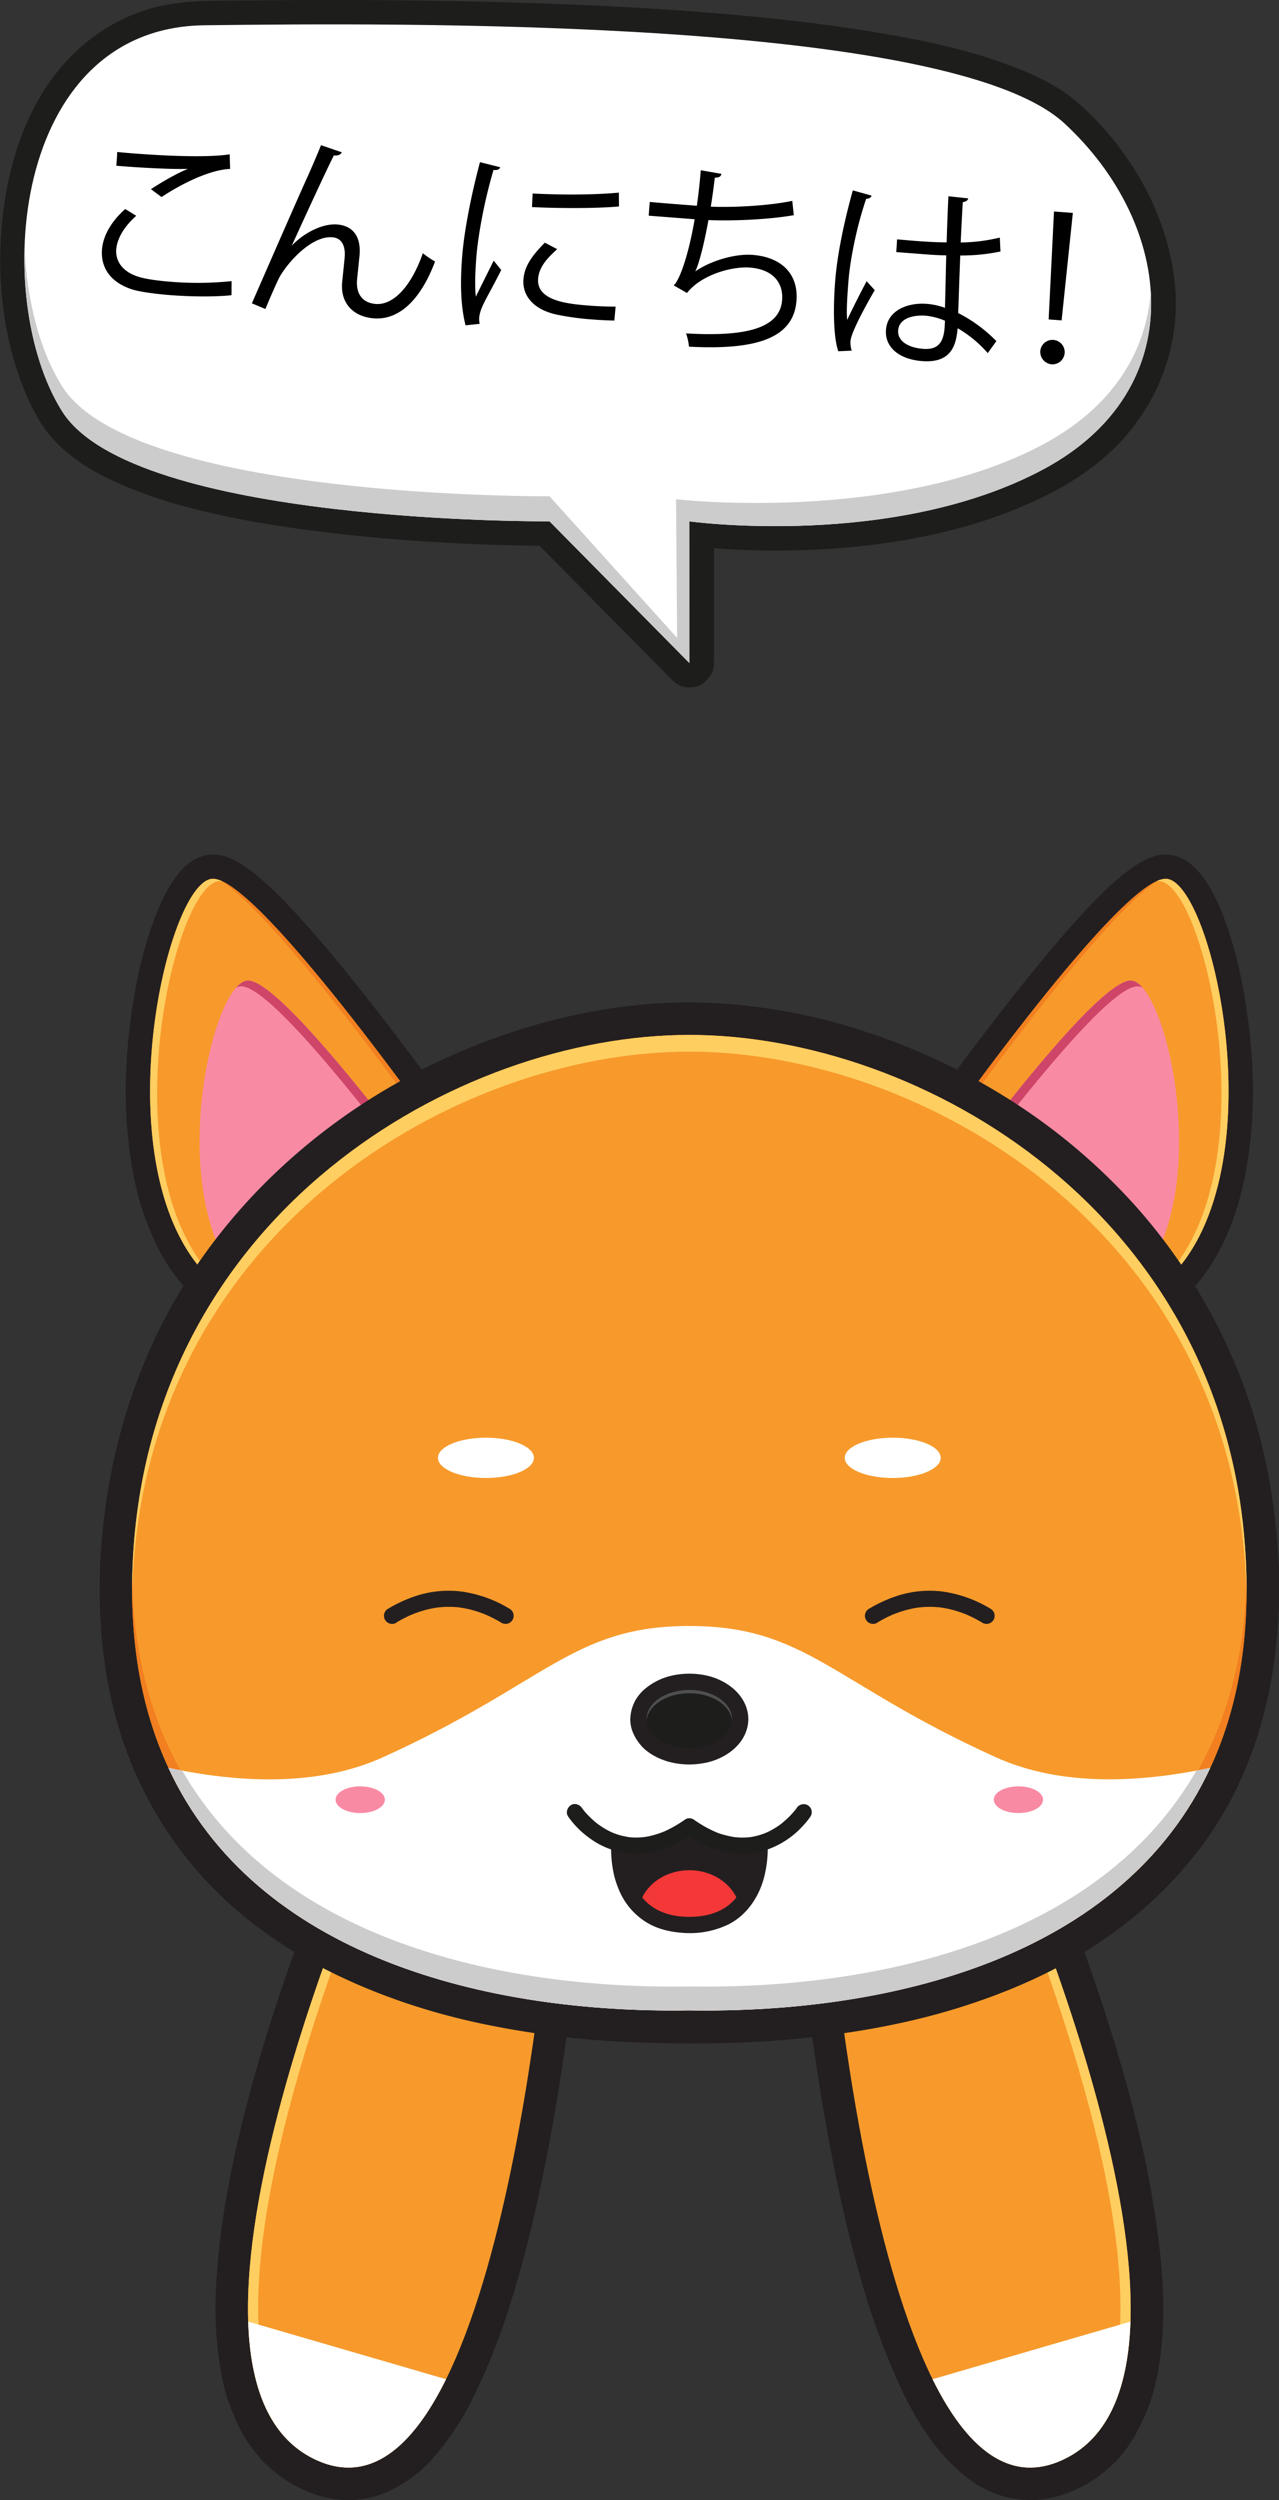 <svg xmlns="http://www.w3.org/2000/svg" id="Layer_1" data-name="Layer 1" viewBox="0 0 787.39 1538.63"><rect x="0" y="0" width="787.39" height="1538.63" fill="#333333" stroke="none"/><defs><style>.cls-1{fill:#231f20;}.cls-2{fill:#f79a2b;}.cls-3{fill:#ffce61;}.cls-4{fill:#fff;}.cls-5{fill:#f27f20;}.cls-6{fill:#f98aa4;}.cls-7{fill:#ce4569;}.cls-8{fill:#f43838;}.cls-9{fill:#ccc;}.cls-10{fill:#1d1d1b;}.cls-11{fill:#4f4f4f;}</style></defs><path class="cls-1" d="M1591.57,1882.77c2,4.26,3.8,8.56,5.65,12.85q1.68,3.89,3.31,7.77l-2-4.77q6.88,16.34,13.37,32.86,8.53,21.72,16.38,43.72,9,25.35,17,51.07c5.61,18.19,10.75,36.52,15.24,55,4.42,18.22,8.22,36.6,11,55.14.33,2.17.64,4.35.93,6.52l-.72-5.31c2.57,19.19,4,38.64,3,58q-.39,7.44-1.36,14.83.35-2.65.71-5.32a121.46,121.46,0,0,1-8,30.88c.67-1.59,1.34-3.19,2-4.78a76.84,76.84,0,0,1-9.68,16.85l3.12-4.05a61.9,61.9,0,0,1-10.87,10.95l4-3.13a61.31,61.31,0,0,1-13.41,7.84l4.78-2a50.2,50.2,0,0,1-12.76,3.59l5.31-.72a41.06,41.06,0,0,1-10.85,0l5.31.72a41.79,41.79,0,0,1-10.46-2.9l4.78,2a53.22,53.22,0,0,1-11.79-7l4.05,3.13a86.34,86.34,0,0,1-15.07-15.49l3.13,4c-7.78-10.1-14-21.34-19.43-32.85-1.73-3.66-3.37-7.36-5-11.09.67,1.59,1.35,3.18,2,4.78-5.23-12.41-9.73-25.12-13.76-38-4.32-13.76-8.12-27.68-11.56-41.67-3.51-14.27-6.64-28.63-9.5-43q-4.17-21-7.59-42-3.17-19.32-5.82-38.71c-.2-1.51-.41-3-.61-4.52.24,1.77.47,3.54.71,5.31q-2.82-21-5.09-42-1.34-12.37-2.43-24.76c-.12-1.36-.24-2.72-.35-4.08l-9.9,17.27,33.76-20.27,53.4-32.07,12.32-7.4a20.82,20.82,0,0,0,9.19-12c1.32-4.79.72-11.17-2-15.42s-6.85-8-11.95-9.19a20.71,20.71,0,0,0-15.41,2L1565,1875.69l-53.4,32.07-12.32,7.39c-5.7,3.42-10.45,10.34-9.91,17.27.26,3.33.57,6.67.88,10q1.26,13.46,2.79,26.86c1.68,15,3.6,29.87,5.66,44.78q3.3,24,7.37,47.82c3,17.5,6.33,34.94,10.13,52.29s8.06,34.67,13,51.76a470.21,470.21,0,0,0,16.34,47.64c6.13,14.92,12.79,29.71,21.64,43.25,8.3,12.67,17.94,23.88,30.32,32.66a66.92,66.92,0,0,0,17.84,8.74,42.24,42.24,0,0,0,6.91,1.61,67.74,67.74,0,0,0,12.38,1.08A63.53,63.53,0,0,0,1655,2297a95.37,95.37,0,0,0,12.78-5.8,90.09,90.09,0,0,0,11.61-8.2c12.56-10,20.68-24.22,26.37-39,5.9-15.28,8.11-32.07,9-48.34.93-17.38-.17-34.84-2.25-52.1a611.71,611.71,0,0,0-10.75-61.75c-4.38-19.32-9.54-38.47-15.22-57.46-5.42-18.15-11.33-36.15-17.61-54q-8.2-23.38-17.24-46.49-6.84-17.54-14.13-34.87c-3.37-8-6.75-16-10.28-23.9-.36-.82-.73-1.63-1.1-2.45-1.95-4.29-7.59-8-11.95-9.19-4.79-1.31-11.16-.72-15.41,2s-8,6.85-9.19,11.95l-.72,5.32A20.07,20.07,0,0,0,1591.57,1882.77Z" transform="translate(-998.94 -762.32)"></path><path class="cls-2" d="M1608.84,1872.68s158.87,348.47,45.18,403.1-144.66-343.36-144.66-343.36Z" transform="translate(-998.94 -762.32)"></path><path class="cls-3" d="M1608.84,1872.68l-4.61,2.77c16.56,37.38,150.34,348.09,43.52,399.41-8.29,4-16.15,5.54-23.58,5,9.25,2.14,19.19,1,29.85-4.12C1767.72,2221.15,1608.84,1872.68,1608.84,1872.68Z" transform="translate(-998.94 -762.32)"></path><path class="cls-4" d="M1654,2275.78c28.11-13.51,39.55-45,40.86-84.68l-121.82,35.45C1593.62,2268.14,1620.15,2292.05,1654,2275.78Z" transform="translate(-998.94 -762.32)"></path><path class="cls-1" d="M1220.5,1862.58c-1.55,3.41-3,6.84-4.53,10.27q-7,16.1-13.57,32.35-8.39,20.64-16.14,41.53-9.35,25.18-17.71,50.73c-6.09,18.68-11.74,37.51-16.77,56.51s-9.44,38.11-12.86,57.44a454.82,454.82,0,0,0-7.07,60,229.06,229.06,0,0,0,3.57,53.06,113.81,113.81,0,0,0,5.74,20.15c3,7.55,6.27,15,11,21.6a100.25,100.25,0,0,0,8.78,10.93,86.6,86.6,0,0,0,10.79,9.25,78.73,78.73,0,0,0,20.47,10.77c12.36,4.61,27.1,5.14,39.64.85a80.41,80.41,0,0,0,33.81-23.07,170.21,170.21,0,0,0,24.48-36.91,377.81,377.81,0,0,0,19.82-48.29c5.61-16.54,10.36-33.37,14.58-50.32,4.33-17.41,8.11-34.95,11.49-52.56q4.85-25.17,8.67-50.52,3.75-24.54,6.78-49.21,2.08-16.77,3.82-33.6c.63-6.24,1.24-12.49,1.77-18.74.06-.79.13-1.58.19-2.38.54-6.93-4.2-13.85-9.9-17.27l-33.76-20.27-53.41-32.07-12.31-7.4a20.67,20.67,0,0,0-15.41-2c-4.64,1.28-9.67,4.87-12,9.19-2.45,4.65-3.68,10.27-2,15.42a21.06,21.06,0,0,0,9.19,12l33.76,20.27,53.4,32.07,12.32,7.4-9.91-17.27c-.32,4.12-.7,8.24-1.1,12.35q-1.58,16.55-3.54,33-1.52,12.77-3.23,25.49l.72-5.31q-2.56,19.08-5.6,38.11-3.36,20.94-7.36,41.76c-2.79,14.41-5.84,28.76-9.25,43-3.37,14.09-7.08,28.11-11.3,42-4,13-8.36,25.93-13.47,38.56q-.91,2.25-1.86,4.5,1-2.4,2-4.78a223.82,223.82,0,0,1-18.53,35.71q-2.77,4.21-5.85,8.23l3.12-4a86,86,0,0,1-15.06,15.49l4-3.13a53.22,53.22,0,0,1-11.79,7l4.78-2a41.87,41.87,0,0,1-10.47,2.9l5.32-.72a41.13,41.13,0,0,1-10.86,0l5.32.72a50.2,50.2,0,0,1-12.76-3.59l4.78,2a61.07,61.07,0,0,1-13.41-7.84l4,3.13a62.58,62.58,0,0,1-10.87-10.95l3.13,4.05a76.44,76.44,0,0,1-9.68-16.85c.67,1.59,1.34,3.19,2,4.78a121,121,0,0,1-8-30.88c.24,1.78.47,3.55.71,5.32-2.45-18.37-2-37.06-.33-55.48.53-5.8,1.2-11.58,2-17.35-.24,1.77-.47,3.54-.71,5.31,2.49-18.45,6.06-36.76,10.28-54.89,4.32-18.51,9.32-36.84,14.8-55q7.85-26.07,16.9-51.74,7.93-22.63,16.64-45,6.72-17.28,13.88-34.39l1.38-3.28q-1,2.39-2,4.77c2.77-6.54,5.57-13.07,8.48-19.55l.48-1.07a15,15,0,0,0,2.38-7.43,15.26,15.26,0,0,0-.36-8c-1.28-4.64-4.87-9.66-9.19-11.95-4.64-2.45-10.27-3.68-15.41-2C1227.79,1854.9,1222.62,1857.93,1220.5,1862.58Z" transform="translate(-998.94 -762.32)"></path><path class="cls-2" d="M1237.77,1872.68s-158.87,348.47-45.18,403.1,144.66-343.36,144.66-343.36Z" transform="translate(-998.94 -762.32)"></path><path class="cls-3" d="M1237.77,1872.68l4.62,2.77c-16.57,37.38-150.35,348.09-43.53,399.41,8.3,4,16.15,5.54,23.59,5-9.25,2.14-19.19,1-29.86-4.12C1078.9,2221.15,1237.77,1872.68,1237.77,1872.68Z" transform="translate(-998.94 -762.32)"></path><path class="cls-4" d="M1192.59,2275.78c-28.1-13.51-39.54-45-40.85-84.68l121.81,35.45C1253,2268.14,1226.47,2292.05,1192.59,2275.78Z" transform="translate(-998.94 -762.32)"></path><path class="cls-1" d="M1295.29,1471.36c-1-1.4-2-2.79-2.94-4.19q-4.06-5.76-8.17-11.49-6.15-8.58-12.38-17.13-7.72-10.6-15.58-21.13-8.78-11.76-17.71-23.39-10.47-13.6-21.16-27-9.43-11.77-19.17-23.29c-6-7-12.07-14-18.36-20.73-5.32-5.7-10.77-11.28-16.55-16.52a110.9,110.9,0,0,0-16.61-12.92,45.32,45.32,0,0,0-9-4.17,14.81,14.81,0,0,0-2.34-.58,25.22,25.22,0,0,0-6-.6,24.11,24.11,0,0,0-12,3.84,36,36,0,0,0-7.65,6.76,81.6,81.6,0,0,0-11.48,18.81,206.3,206.3,0,0,0-9.77,26.94,286.91,286.91,0,0,0-6.59,29.08c-2.11,12.1-3.66,24.32-4.58,36.57a312.37,312.37,0,0,0-.69,34.48,275.83,275.83,0,0,0,4,37.82,174.16,174.16,0,0,0,8.59,31.72c4.1,10.74,9,21.21,15.79,30.57a118.51,118.51,0,0,0,11.55,13.94l3,2.35a11.2,11.2,0,0,0,5.57,1.77,7.51,7.51,0,0,0,4,0,11.2,11.2,0,0,0,5.58-1.77l15.56-6.94,37.11-16.54,44.83-20,38.71-17.25c6.25-2.78,12.56-5.46,18.76-8.36l.25-.11a16.87,16.87,0,0,0,6.9-9,15.31,15.31,0,0,0-1.52-11.56c-2.06-3.2-5.14-6-9-6.89l-4-.53a14.9,14.9,0,0,0-7.57,2l-15.56,6.94-37.11,16.54-44.83,20-38.71,17.25c-6.25,2.78-12.53,5.51-18.76,8.36l-.25.11,18.18,2.35a91.91,91.91,0,0,1-7.25-8.29c.78,1,1.56,2,2.35,3a113,113,0,0,1-14.46-25.17c.5,1.2,1,2.39,1.51,3.59a168.42,168.42,0,0,1-10.12-34.78q-1-5.24-1.67-10.51l.53,4a264.42,264.42,0,0,1-2.24-30.93c-.16-10.33.22-20.66,1.07-31q.71-8.52,1.84-17l-.54,4c1.26-9.31,2.89-18.58,5-27.75a243.77,243.77,0,0,1,6.67-24c1.3-3.84,2.71-7.64,4.28-11.38-.5,1.2-1,2.39-1.51,3.59a76.87,76.87,0,0,1,9.35-17l-2.34,3a26.21,26.21,0,0,1,4.62-4.79l-3,2.34a13.39,13.39,0,0,1,2.79-1.67l-3.58,1.51a8.42,8.42,0,0,1,2.14-.6l-4,.53a8.13,8.13,0,0,1,2.09,0l-4-.53a15.28,15.28,0,0,1,3.74,1.09l-3.58-1.51a46.34,46.34,0,0,1,10.08,6.28l-3-2.34a152.11,152.11,0,0,1,12.79,11.28c5.06,4.92,9.92,10,14.68,15.25,5.39,5.89,10.63,11.92,15.8,18q8.35,9.87,16.44,19.94,8.25,10.24,16.3,20.64l2,2.63-2.35-3q9.14,11.8,18.07,23.77,8,10.71,15.92,21.52,6.45,8.83,12.84,17.72,4.39,6.13,8.75,12.29l3.65,5.2.05.07c2.27,3.25,5,5.81,9,6.89a15.34,15.34,0,0,0,11.56-1.51c3.21-2.07,6-5.14,6.9-9S1297.58,1474.65,1295.29,1471.36Z" transform="translate(-998.94 -762.32)"></path><path class="cls-2" d="M1282.34,1478.94s-124.91-179.27-153.17-175.74-67.7,178.63-2.05,244.91Z" transform="translate(-998.94 -762.32)"></path><path class="cls-5" d="M1135.48,1304.56c42.29,29.22,142.5,173,142.5,173l-153.13,68.19c.74.81,1.5,1.61,2.27,2.39l155.22-69.17S1172.41,1321.17,1135.48,1304.56Z" transform="translate(-998.94 -762.32)"></path><path class="cls-3" d="M1133.51,1304.65a8.06,8.06,0,0,1,2.33.08,12.7,12.7,0,0,0-6.67-1.53c-28.25,3.54-67.7,178.63-2.05,244.91l2.08-.92C1066.73,1479.2,1105.58,1308.15,1133.51,1304.65Z" transform="translate(-998.94 -762.32)"></path><path class="cls-6" d="M1140.29,1542.24l122.59-54.63c-27.18-36.55-94.1-123.79-111.9-121.79C1130.23,1368.15,1103,1483.52,1140.29,1542.24Z" transform="translate(-998.94 -762.32)"></path><path class="cls-7" d="M1151,1365.82c-2.21.25-4.49,1.78-6.75,4.38a6.89,6.89,0,0,1,2.57-.85c17.61-2,83.22,83.29,111,120.54l5.11-2.28C1235.7,1451.06,1168.78,1363.82,1151,1365.82Z" transform="translate(-998.94 -762.32)"></path><path class="cls-1" d="M1577.23,1486.51c1-1.42,2-2.82,3-4.23q4.07-5.77,8.18-11.52,6.16-8.6,12.4-17.15,7.74-10.6,15.59-21.14,8.82-11.82,17.8-23.5l2.34-3-2.35,3q8-10.4,16.24-20.66t16.47-20.1c5.2-6.18,10.49-12.3,15.91-18.3,4.82-5.35,9.75-10.6,14.87-15.67a170.12,170.12,0,0,1,13-11.84l1.51-1.18-3,2.34a46.41,46.41,0,0,1,10.09-6.28l-3.59,1.51a15.36,15.36,0,0,1,3.75-1.09l-4,.53a8.12,8.12,0,0,1,2.09,0l-4-.53a8.42,8.42,0,0,1,2.14.6l-3.59-1.51a12.9,12.9,0,0,1,2.79,1.67l-3-2.34a26.21,26.21,0,0,1,4.62,4.79l-2.35-3a76.46,76.46,0,0,1,9.35,17c-.5-1.2-1-2.39-1.51-3.59a184.64,184.64,0,0,1,7.37,21.33c2.42,8.51,4.38,17.14,6,25.84q1.49,8,2.55,16l-.53-4q2,15.09,2.67,30.3a296.57,296.57,0,0,1-.29,31.13q-.56,8.76-1.72,17.46l.54-4a189.86,189.86,0,0,1-8.22,35.92q-1.63,4.74-3.57,9.37c.5-1.2,1-2.39,1.51-3.59a113,113,0,0,1-14.46,25.17l2.35-3a93.51,93.51,0,0,1-7.25,8.29l18.18-2.35-15.56-6.94-37.11-16.53-44.83-20-38.71-17.25q-9.37-4.18-18.76-8.36l-.25-.12a11.28,11.28,0,0,0-5.58-1.78,11.47,11.47,0,0,0-6,.27,15.35,15.35,0,0,0-9,6.89c-1.84,3.49-2.76,7.7-1.51,11.56,1.13,3.48,3.4,7.41,6.89,9l15.57,6.93,37.11,16.54,44.82,20,38.71,17.25q9.39,4.19,18.76,8.36l.26.12,3.58,1.51a11.37,11.37,0,0,0,6,.26,7.41,7.41,0,0,0,3.79-1,11.14,11.14,0,0,0,4.82-3.1,113.47,113.47,0,0,0,19.77-27.35,162.21,162.21,0,0,0,12.72-33.2,236.4,236.4,0,0,0,6.36-36.91,282.81,282.81,0,0,0,1.24-34.56,328.62,328.62,0,0,0-2.54-33.75c-1.49-11.73-3.34-23.4-6-34.94a232.4,232.4,0,0,0-7.61-26.51,136.57,136.57,0,0,0-10.33-23.22c-3.74-6.39-8.36-12.22-14.56-16.36a28.13,28.13,0,0,0-5.79-2.68,22.36,22.36,0,0,0-6.16-1.06,21.49,21.49,0,0,0-8.39,1.25c-7,2.46-12.64,6.49-18.46,11.07a170.87,170.87,0,0,0-15.31,13.91c-6.08,6.1-11.91,12.45-17.61,18.91-6.45,7.29-12.73,14.73-18.91,22.26q-9.71,11.81-19.11,23.86-10.45,13.35-20.67,26.87-8.46,11.18-16.77,22.47-7.08,9.6-14,19.26-5.19,7.18-10.32,14.41-2.8,3.94-5.57,7.89l-.72,1a11.28,11.28,0,0,0-1.78,5.58,11.47,11.47,0,0,0,.27,6,15.35,15.35,0,0,0,6.89,9c3.48,1.84,7.7,2.76,11.56,1.51l3.59-1.51A15.24,15.24,0,0,0,1577.23,1486.51Z" transform="translate(-998.94 -762.32)"></path><path class="cls-2" d="M1564.27,1478.94s124.92-179.27,153.17-175.74,67.7,178.63,2.06,244.91Z" transform="translate(-998.94 -762.32)"></path><path class="cls-5" d="M1711.14,1304.56c-42.29,29.22-142.5,173-142.5,173l153.13,68.19c-.75.81-1.5,1.61-2.27,2.39l-155.23-69.17S1674.21,1321.17,1711.14,1304.56Z" transform="translate(-998.94 -762.32)"></path><path class="cls-3" d="M1713.11,1304.65a8,8,0,0,0-2.33.08,12.69,12.69,0,0,1,6.66-1.53c28.26,3.54,67.7,178.63,2.06,244.91l-2.08-.92C1779.89,1479.2,1741,1308.15,1713.11,1304.65Z" transform="translate(-998.94 -762.32)"></path><path class="cls-6" d="M1706.33,1542.24l-122.59-54.63c27.18-36.55,94.1-123.79,111.9-121.79C1716.38,1368.15,1743.59,1483.52,1706.33,1542.24Z" transform="translate(-998.94 -762.32)"></path><path class="cls-7" d="M1695.64,1365.82c2.2.25,4.48,1.78,6.75,4.38a7,7,0,0,0-2.58-.85c-17.6-2-83.22,83.29-111,120.54l-5.1-2.28C1610.92,1451.06,1677.84,1363.82,1695.64,1365.82Z" transform="translate(-998.94 -762.32)"></path><path class="cls-1" d="M1786,1723.51c-2-41.19-10.17-82.17-26.07-120.29a350.35,350.35,0,0,0-61.35-98.07,370.77,370.77,0,0,0-82.06-68.57,394.36,394.36,0,0,0-93.23-42,351.91,351.91,0,0,0-94.44-15.29c-31.5-.61-63.35,3.87-93.76,12a392.78,392.78,0,0,0-93.85,38.72,375.68,375.68,0,0,0-84,65.31c-25.59,26.65-47.31,57.44-63,90.92-18,38.33-28.52,79-32.39,121.08-3.63,39.67-1.2,80.82,10.42,119.08a238.84,238.84,0,0,0,51.07,90.7c21.41,23.75,48.08,43,76.52,57.48,29.66,15.07,61.47,25.79,94,32.81a558.81,558.81,0,0,0,100.68,12c31.68,1,63.63.68,95.18-2.35,33.51-3.23,66.93-9,99.12-19,31.18-9.68,61.76-23.07,88.79-41.52,28-19.08,52.16-42.92,70.37-71.56,19.42-30.52,30.7-65.43,35.5-101.13a336.38,336.38,0,0,0,2.6-60.27c-.48-10.44-8.86-20.5-20-20-10.43.46-20.52,8.8-20,20a325.32,325.32,0,0,1-2.24,57.61q.36-2.65.71-5.32a257.58,257.58,0,0,1-8.23,38.75q-2.55,8.57-5.77,16.93-.86,2.24-1.76,4.44c-1.77,4.32,2.06-4.75.17-.4q-1.87,4.31-3.94,8.52a211.33,211.33,0,0,1-17.44,29.41c-1.58,2.23-3.22,4.42-4.87,6.6,4.47-5.92,1.49-1.93.38-.55s-2.18,2.68-3.3,4q-5.22,6.2-10.91,12-5.91,6-12.27,11.6c-2,1.78-4.07,3.51-6.16,5.22-.94.77-1.9,1.54-2.86,2.3-.57.46-1.15.91-1.73,1.36,5.55-4.39,2.71-2.09,1.42-1.11a262.45,262.45,0,0,1-28.06,18.45,302,302,0,0,1-30.14,15l-2.08.89c6.06-2.61,4-1.68,2.69-1.14s-2.8,1.16-4.21,1.72q-4.23,1.7-8.5,3.27Q1589,1956,1581,1958.5a450.89,450.89,0,0,1-77,16.94l5.32-.71a573.57,573.57,0,0,1-67.41,4.85c-22.22.31-44.52.27-66.7-1.14q-19-1.21-37.85-3.71l5.32.71a458,458,0,0,1-69-14.46q-16.47-4.86-32.45-11.21l-3.85-1.57c-1.43-.58-3.82-1.66,2.34,1l-2.08-.89q-4.15-1.79-8.25-3.7-7.45-3.46-14.73-7.34a271.09,271.09,0,0,1-28.69-17.64q-3.17-2.22-6.24-4.55l-1.76-1.34c5.56,4.2,2.94,2.28,1.73,1.33s-2.3-1.83-3.44-2.76q-6.52-5.34-12.66-11.15-5.88-5.57-11.32-11.55c-1.83-2-3.61-4-5.36-6.1q-1.42-1.7-2.82-3.42c-1.16-1.44-4.69-6.12-.09,0a221,221,0,0,1-18.44-28.45q-2.38-4.42-4.55-9-1-2.12-2-4.25c-.46-1-2.87-6.6-1.2-2.66,1.51,3.59.39.94.09.19-.4-1-.8-2-1.19-3-.58-1.49-1.16-3-1.71-4.49q-1.83-5-3.42-10a254.14,254.14,0,0,1-9.45-42.68l.72,5.32c-3.9-29.38-3.34-59.31.55-88.66q-.35,2.65-.71,5.31a341.77,341.77,0,0,1,10.16-48.63q3.3-11.48,7.44-22.69,2-5.51,4.27-10.94a14.45,14.45,0,0,1,.69-1.66c.26-.42-2,4.64-1.14,2.72.36-.82.7-1.65,1.06-2.47q1.15-2.65,2.37-5.28a318.91,318.91,0,0,1,22.07-40.21q6-9.34,12.73-18.26l1.54-2c2.15-2.85-1.85,2.36-1.06,1.36,1.23-1.55,2.44-3.11,3.68-4.65q3.45-4.27,7-8.42a341.46,341.46,0,0,1,30.4-30.94q8-7.14,16.39-13.8l1.94-1.53c3-2.34-3.61,2.76-1.13.88,1.42-1.07,2.83-2.15,4.25-3.2q4.27-3.16,8.62-6.19a370.89,370.89,0,0,1,35.76-22q9.29-5,18.84-9.48,4.63-2.17,9.35-4.22l2.17-.94c2.83-1.23-4.74,2-1.89.79,1.69-.7,3.38-1.4,5.07-2.08a359.17,359.17,0,0,1,75.82-21.26q4.66-.76,9.36-1.39l-5.32.71a305,305,0,0,1,80.2,0l-5.32-.71a355,355,0,0,1,75.72,19q4.76,1.76,9.45,3.64,2.37,1,4.71,1.93c3.23,1.34-3.07-1.32-1.88-.79l2.89,1.24q9.43,4.13,18.63,8.76a371.43,371.43,0,0,1,36.2,20.86q8.87,5.79,17.37,12.1c1.32,1,2.62,2,3.93,3,3.27,2.48-3.5-2.74-1.13-.88l2.26,1.78q4.2,3.32,8.29,6.76a343.81,343.81,0,0,1,31.24,29.83q7.41,8,14.3,16.57c1.16,1.43,2.29,2.87,3.43,4.31,2,2.48-3-3.88-1.06-1.36l1.8,2.38q3.33,4.44,6.5,9a320,320,0,0,1,23.31,39.1q2.6,5.14,5,10.38,1.11,2.43,2.19,4.87c.36.82.71,1.65,1.06,2.47.55,1.25,1.36,3.44-1-2.31.22.56.46,1.11.68,1.66q4.5,10.92,8.19,22.15a333.57,333.57,0,0,1,11.77,47.55c.72,4.18,1.35,8.36,1.92,12.56l-.72-5.31q2.05,15.46,2.8,31c.5,10.43,8.83,20.5,20,20C1776.37,1743,1786.51,1734.7,1786,1723.51Z" transform="translate(-998.94 -762.32)"></path><path class="cls-2" d="M1766,1723.51c-10.12-214.16-199.45-324.27-342.66-324.27s-332.54,110.11-342.66,324.27c-10.37,219.61,182.06,278.64,342.66,276C1583.9,2002.15,1776.34,1943.12,1766,1723.51Z" transform="translate(-998.94 -762.32)"></path><path class="cls-3" d="M1080.65,1733.78c10.12-214.16,199.44-324.27,342.66-324.27s332.54,110.11,342.66,324.27c.18,3.92.29,7.78.35,11.59q.17-10.66-.35-21.86c-10.12-214.16-199.45-324.27-342.66-324.27s-332.54,110.11-342.66,324.27q-.53,11.21-.35,21.86Q1080.38,1739.66,1080.65,1733.78Z" transform="translate(-998.94 -762.32)"></path><path class="cls-5" d="M1423.31,1986.49c-154.82,2.51-339.22-52.27-343-253-4.13,211.39,184.86,268.58,343,266,158.12,2.56,347.12-54.63,343-266C1762.52,1934.22,1578.12,1989,1423.31,1986.49Z" transform="translate(-998.94 -762.32)"></path><path class="cls-4" d="M1611.83,1843.71C1511,1798,1495.15,1763,1423.31,1763s-87.68,35-188.53,80.74c-40,18.16-88.38,15.9-132.18,6.55,54.12,116.65,196.88,151.3,320.71,149.29,123.83,2,266.59-32.64,320.71-149.29C1700.22,1859.61,1651.88,1861.87,1611.83,1843.71Z" transform="translate(-998.94 -762.32)"></path><path class="cls-1" d="M1461.14,1882h-75.67a9.94,9.94,0,0,0-6.06,2.14c-1.55,1.2-3.29,3.18-3.58,5.2a77.14,77.14,0,0,0,.27,22.45,56,56,0,0,0,5.39,16.86,42.27,42.27,0,0,0,14.16,15.9c7.14,4.84,15.9,6.87,24.41,7.35a54.53,54.53,0,0,0,27-5.1c12.3-6,20.1-18.51,22.85-31.58a71.63,71.63,0,0,0,1.29-22.9c-.12-1-.26-2-.4-3-.33-2.3-2.69-4.86-4.6-6a10,10,0,0,0-13.68,3.59l-1,2.39a10.21,10.21,0,0,0,0,5.32v.07l-.36-2.66a59.61,59.61,0,0,1,.33,10.85c-.09,1.78-.25,3.56-.49,5.33l.36-2.66a51.19,51.19,0,0,1-3.41,13c.33-.8.67-1.59,1-2.39a36.77,36.77,0,0,1-4.66,8.06l1.57-2a31.19,31.19,0,0,1-5.57,5.56l2-1.56a31.88,31.88,0,0,1-7,4l2.38-1a40.3,40.3,0,0,1-9.83,2.6l2.65-.35a55,55,0,0,1-14.39,0l2.66.35a40.37,40.37,0,0,1-9.84-2.6l2.39,1a31.88,31.88,0,0,1-7-4l2,1.56a31.46,31.46,0,0,1-5.56-5.56l1.56,2a36.73,36.73,0,0,1-4.65-8.06l1,2.39a51.19,51.19,0,0,1-3.41-13c.12.89.23,1.78.35,2.66a66.68,66.68,0,0,1-.31-14.81c0-.46.09-.92.15-1.37l-.36,2.66v-.07l-9.64,7.34h75.67c5.24,0,10.25-4.6,10-10A10.17,10.17,0,0,0,1461.14,1882Z" transform="translate(-998.94 -762.32)"></path><path class="cls-1" d="M1461.14,1892h-75.67s-7.2,50,37.84,50S1461.14,1892,1461.14,1892Z" transform="translate(-998.94 -762.32)"></path><path class="cls-8" d="M1394.3,1930.07c5.67,6.89,14.7,11.93,29,11.93s23.34-5,29-11.93c-4.76-9.85-16-16.78-29-16.78S1399.06,1920.22,1394.3,1930.07Z" transform="translate(-998.94 -762.32)"></path><path class="cls-9" d="M1423.31,1984.83c-117.81,1.91-252.75-29.36-312.19-132.86q-4.29-.81-8.52-1.71c54.12,116.65,196.88,151.3,320.71,149.29,123.83,2,266.59-32.64,320.71-149.29q-4.23.9-8.52,1.71C1676.06,1955.47,1541.12,1986.74,1423.31,1984.83Z" transform="translate(-998.94 -762.32)"></path><path class="cls-4" d="M1353,1877.64s26.28,39.8,70.36,8.72c44.08,31.08,70.35-8.72,70.35-8.72" transform="translate(-998.94 -762.32)"></path><path class="cls-10" d="M1348.64,1880.16a54.87,54.87,0,0,0,13.4,13.49,48.62,48.62,0,0,0,36,8.95c10.06-1.46,19.5-6.14,27.75-11.92h-5c13.57,9.51,30.23,15.29,46.75,11.1a53.87,53.87,0,0,0,25.9-16,45.83,45.83,0,0,0,4.55-5.66,5,5,0,0,0-1.79-6.84,5.13,5.13,0,0,0-6.85,1.8c-.23.34-.48.68-.72,1-.44.59-.45.53.35-.45-.18.21-.35.44-.52.65-.41.51-.82,1-1.25,1.48-1.12,1.29-2.31,2.52-3.55,3.69q-1.1,1-2.25,2-.57.49-1.17,1l-.61.48c1.4-1.14.43-.33.07-.06a49.13,49.13,0,0,1-6.1,3.88q-.84.45-1.71.87l-.84.39c-.21.1-1.5.65-.57.27s-.2.08-.38.15l-.89.34c-.69.25-1.37.49-2.07.71a41.29,41.29,0,0,1-4.11,1.06c-.72.15-1.44.27-2.17.39s1.33-.16,0,0l-1.33.13a43.58,43.58,0,0,1-4.71.13c-.77,0-1.54-.06-2.31-.13l-1.17-.11-.6-.07c-1.09-.12,1.23.2.13,0a54.41,54.41,0,0,1-5.9-1.28,34.21,34.21,0,0,1-6.22-2.17c1,.52.43.18.18.08l-1-.46c-.57-.26-1.14-.54-1.71-.82-1.13-.55-2.23-1.14-3.33-1.75-2.43-1.37-4.77-2.88-7.06-4.48a4.87,4.87,0,0,0-5,0,76.17,76.17,0,0,1-12.27,7.13l-.68.3-.25.11-.91.36c-1,.38-2,.74-3,1.06a50.42,50.42,0,0,1-5.39,1.45c-.86.18-1.73.32-2.6.47-.33,0-.91,0,.43-.06l-.59.08-1.48.14a43.22,43.22,0,0,1-4.83.13c-.73,0-1.45-.07-2.18-.13l-1.07-.1-.52-.07c-1-.11,1.28.2.28,0-1.43-.24-2.85-.51-4.26-.87s-2.66-.77-4-1.25l-.89-.34c-.22-.08-1.42-.58-.49-.19s-.19-.09-.37-.17l-.94-.44a47.92,47.92,0,0,1-6.5-3.79c-.48-.33-.95-.67-1.41-1-.21-.16-.42-.33-.64-.48,0,0,1.1.87.55.42l-.38-.3c-.85-.67-1.67-1.37-2.47-2.09-1.34-1.2-2.61-2.47-3.83-3.79-.53-.58-1.05-1.18-1.55-1.78s-1.75-2.29-.41-.47c-.31-.43-.64-.84-.93-1.28-1.44-2.18-4.48-3.32-6.84-1.8-2.17,1.4-3.34,4.51-1.79,6.84Z" transform="translate(-998.94 -762.32)"></path><ellipse class="cls-6" cx="221.76" cy="1107.58" rx="15.17" ry="8.22"></ellipse><ellipse class="cls-6" cx="626.97" cy="1107.58" rx="15.17" ry="8.22"></ellipse><path class="cls-1" d="M1439.64,1820.28a15.44,15.44,0,0,1-.12,1.67l.36-2.66a14,14,0,0,1-.86,3.2l1-2.39a16.68,16.68,0,0,1-2,3.45l1.56-2a20.9,20.9,0,0,1-3.69,3.65l2-1.57a27.58,27.58,0,0,1-5.82,3.35l2.39-1a35.33,35.33,0,0,1-8.63,2.33l2.66-.36a39.51,39.51,0,0,1-10.42,0l2.66.36a35.33,35.33,0,0,1-8.63-2.33l2.39,1a27.91,27.91,0,0,1-5.83-3.35l2,1.57a20.9,20.9,0,0,1-3.69-3.65l1.56,2a16.25,16.25,0,0,1-2-3.45c.34.8.67,1.6,1,2.39a14,14,0,0,1-.86-3.2c.11.89.23,1.78.35,2.66a14.27,14.27,0,0,1,0-3.33c-.12.88-.24,1.77-.35,2.65a14.29,14.29,0,0,1,.86-3.2c-.34.8-.67,1.6-1,2.39a16.43,16.43,0,0,1,2-3.44l-1.56,2a20.56,20.56,0,0,1,3.69-3.65l-2,1.56a27.86,27.86,0,0,1,5.83-3.34l-2.39,1a35.33,35.33,0,0,1,8.63-2.33l-2.66.35a40.38,40.38,0,0,1,10.42,0l-2.66-.35a35.33,35.33,0,0,1,8.63,2.33l-2.39-1a27.54,27.54,0,0,1,5.82,3.34l-2-1.56a20.56,20.56,0,0,1,3.69,3.65l-1.56-2a16.88,16.88,0,0,1,2,3.44c-.34-.79-.68-1.59-1-2.39a14.29,14.29,0,0,1,.86,3.2l-.36-2.65a15.26,15.26,0,0,1,.12,1.66,10.3,10.3,0,0,0,2.92,7.07,10.16,10.16,0,0,0,7.08,2.93c5.36-.24,10.06-4.39,10-10-.16-13.8-12.19-23.46-24.69-26.56a49.61,49.61,0,0,0-21.42-.4,39.08,39.08,0,0,0-17.7,8.52,26.16,26.16,0,0,0-5.64,6.76,24.67,24.67,0,0,0-3.13,10.29c-.65,6.5,2.29,12.64,6.38,17.47s10.16,8,16.08,9.87a48.09,48.09,0,0,0,21.66,1.33c13.85-2,28.29-12.06,28.46-27.28,0-5.23-4.65-10.24-10-10A10.19,10.19,0,0,0,1439.64,1820.28Z" transform="translate(-998.94 -762.32)"></path><ellipse class="cls-10" cx="424.37" cy="1057.96" rx="26.33" ry="17.99"></ellipse><path class="cls-11" d="M1423.31,1804.38c14,0,25.49,7.5,26.28,16.95,0-.35.05-.7.05-1,0-9.93-11.79-18-26.33-18s-26.33,8.06-26.33,18c0,.35,0,.7,0,1C1397.82,1811.88,1409.28,1804.38,1423.31,1804.38Z" transform="translate(-998.94 -762.32)"></path><ellipse class="cls-4" cx="299.15" cy="897.19" rx="29.53" ry="12.4"></ellipse><ellipse class="cls-4" cx="549.59" cy="897.19" rx="29.53" ry="12.4"></ellipse><path class="cls-1" d="M1243.18,1760.73c2.17-1.28,4.39-2.48,6.66-3.57l1.51-.7.86-.39c.14-.06.88-.38.09,0,1.06-.45,2.14-.87,3.22-1.26a65.39,65.39,0,0,1,6.66-2c1-.25,2-.47,3-.67l1.72-.31.86-.14c.52-.08.42-.06,0,0a59.34,59.34,0,0,1,13.32-.19l1.5.17c.59.06-.19,0-.25,0l.86.13c1.15.18,2.3.4,3.44.65a63.25,63.25,0,0,1,6.44,1.76c1.3.42,2.59.89,3.87,1.39l.64.26.31.13,1.94.86c2.57,1.2,5.07,2.54,7.52,4a5,5,0,1,0,5-8.63,77.26,77.26,0,0,0-29.38-10.44,64.56,64.56,0,0,0-28.4,2.87,85.86,85.86,0,0,0-16.44,7.57,5,5,0,1,0,5,8.63Z" transform="translate(-998.94 -762.32)"></path><path class="cls-1" d="M1539.3,1760.73c2.17-1.28,4.39-2.48,6.66-3.57l1.5-.7.86-.39c.15-.06.89-.38.1,0,1.06-.45,2.14-.87,3.22-1.26a64.63,64.63,0,0,1,6.66-2c1-.25,2-.47,3-.67l1.72-.31.86-.14c.52-.08.42-.06,0,0a59.33,59.33,0,0,1,13.32-.19l1.5.17c.59.06-.19,0-.25,0l.86.13c1.15.18,2.29.4,3.43.65a62.73,62.73,0,0,1,6.45,1.76c1.3.42,2.59.89,3.87,1.39l.64.26.31.13,1.93.86c2.58,1.2,5.08,2.54,7.52,4a5,5,0,1,0,5-8.63,77.32,77.32,0,0,0-29.38-10.44,64.54,64.54,0,0,0-28.4,2.87,85.94,85.94,0,0,0-16.45,7.57,5,5,0,1,0,5,8.63Z" transform="translate(-998.94 -762.32)"></path><path class="cls-10" d="M1433.91,1159.73l-40.43-41c-15-15.25-29.72-31-45.21-45.8-5.23-5-10.28-4.78-16.49-4.82q-10.42-.06-20.86-.34-36.89-.94-73.69-4-22.8-1.93-45.5-4.88c-3.2-.42,4.07.55.41,0l-2.6-.36c-2.06-.29-4.12-.58-6.18-.89q-5.68-.84-11.36-1.77-11.55-1.89-23-4.22a408.73,408.73,0,0,1-42.59-10.85c-6.48-2.07-12.89-4.35-19.18-6.93l-1-.42c-1.91-.78,2.25,1,2.09.88a12.73,12.73,0,0,0-2.2-1q-2.3-1-4.54-2.08-4.12-2-8.11-4.15c-2.46-1.36-4.87-2.79-7.22-4.31-1.1-.71-2.19-1.44-3.26-2.19l-1.47-1.06-.9-.67c-1.78-1.3,1.79,1.39,1.8,1.4-1.73-1.83-4-3.28-5.85-5a68.23,68.23,0,0,1-5-5.36c-1.87-2.22,1,1.53,1.13,1.5a9.51,9.51,0,0,1-1-1.42c-.76-1.08-1.48-2.2-2.17-3.33q-2.39-3.91-4.45-8-.95-1.87-1.83-3.78c-.84-1.8-2.82-6.65-.76-1.56-1.24-3.08-2.44-6.16-3.51-9.3a180.59,180.59,0,0,1-5.51-19.78q-1.16-5.3-2-10.63c-.29-1.71-.53-3.42-.78-5.14s.5,3.93.28,2.17c-.06-.51-.13-1-.19-1.53-.13-1-.25-2-.36-3.07a225.37,225.37,0,0,1-.43-44.68c.18-1.9.37-3.8.6-5.69.09-.84.2-1.68.31-2.52.28-2.24-.32,2.22-.29,2.1a13.1,13.1,0,0,0,.27-1.88q.84-5.62,2-11.19a179.18,179.18,0,0,1,5.76-21.37c1.15-3.4,2.43-6.73,3.77-10,.81-2-1.75,4-.2.5.37-.83.75-1.66,1.13-2.48q1.14-2.46,2.37-4.88a134.24,134.24,0,0,1,11.23-18.14c1.92-2.63-2,2.42-.56.71.55-.68,1.09-1.37,1.65-2q1.77-2.13,3.64-4.17a99.39,99.39,0,0,1,7.23-7.14c1.23-1.1,2.49-2.15,3.76-3.2,2.61-2.16-2.9,2.14-.51.38.78-.58,1.56-1.16,2.36-1.72a93.42,93.42,0,0,1,8.71-5.46q2.34-1.31,4.76-2.46c.72-.35,1.45-.69,2.18-1l1.11-.49c2.29-1-3.58,1.42-1.35.58,3.49-1.32,7-2.58,10.55-3.58a104.92,104.92,0,0,1,11.36-2.46c1.29-.2,4.63-.51-.69.06.89-.09,1.79-.22,2.68-.31,2.18-.23,4.36-.39,6.54-.5,12-.59,24-.37,36-.47q20.85-.19,41.71-.22c33.5,0,67,.27,100.51,1.07,36.87.89,73.75,2.35,110.56,4.8q27.1,1.78,54.16,4.4,13.26,1.3,26.49,2.86,6.46.76,12.9,1.6l2.83.37-1.87-.25c.47.05.94.13,1.4.19l6.63.93c29.31,4.2,58.73,9.48,87,18.4,5.84,1.84,11.63,3.86,17.32,6.13,1.88.75,5.54,2.37.61.22,1.34.58,2.69,1.16,4,1.77q3.63,1.65,7.16,3.49a104.34,104.34,0,0,1,12,7.29c1.31.93,4.85,3.92-.07-.14.83.69,1.67,1.34,2.48,2,3,2.6,5.85,5.42,8.62,8.26q5.1,5.22,9.77,10.83c.68.82,1.36,1.65,2,2.49.34.41.67.83,1,1.25,1.81,2.25-1.82-2.43-.64-.84,1.5,2,3,4,4.43,6.08a165.56,165.56,0,0,1,13.79,23.68c.48,1,1,2.06,1.42,3.1s1.78,4.46,0-.13c.82,2.09,1.69,4.15,2.46,6.26,1.52,4.15,2.85,8.38,4,12.66s2,8.46,2.69,12.75c.08.48.15,1,.22,1.42.38,2.35-.24-1.87-.24-1.85a22.76,22.76,0,0,1,.38,3.19c.23,2.24.41,4.49.51,6.74a115.63,115.63,0,0,1,0,12.35q-.18,3-.51,5.95c-.42,3.8.55-3.43,0-.16-.18,1.15-.36,2.31-.57,3.46a106.09,106.09,0,0,1-2.89,11.95c-.62,2-1.3,4.05-2,6-.33.89-.68,1.77-1,2.66-.83,2.14.68-1.59.69-1.61-.31.64-.57,1.31-.87,2a103.93,103.93,0,0,1-6.09,11.53q-1.64,2.68-3.43,5.27c-.63.93-1.29,1.84-2,2.75-.29.4-.62.79-.9,1.2,2.61-3.8,1.15-1.48.48-.64a129.5,129.5,0,0,1-20.2,19.86c-1.58,1.27,3.12-2.32.69-.54-.46.33-.91.68-1.37,1-.93.68-1.87,1.35-2.81,2-2.17,1.51-4.39,3-6.64,4.37-4.74,3-9.64,5.63-14.63,8.13q-3.84,1.92-7.76,3.71l-3.48,1.55a8.84,8.84,0,0,0-1.75.76c2-.83,2.44-1,1.39-.59l-1.32.55c-5.28,2.17-10.63,4.15-16,6-20.87,7.06-42.23,11.17-63.93,14.61,5-.8.23,0-.84.09-1.3.17-2.6.32-3.91.47q-3.85.45-7.73.82-7.5.73-15,1.22-13.66.87-27.37,1c-13.92.12-27.85-.31-41.73-1.37q-5.65-.43-11.28-1c-2-.21-8.63-1.11-.34,0-5-.68-9-.49-13.08,2.68a14.7,14.7,0,0,0-5.91,11.78v87.17c0,7.84,6.9,15.36,15,15s15-6.59,15-15v-87.17l-19,14.46a414.34,414.34,0,0,0,52.92,3.46c37.43.29,75.33-3.24,111.68-12.38a290.61,290.61,0,0,0,60.92-22.52c17.3-8.81,33.7-20.4,46.54-35.07,23-26.22,34.43-60.75,30.49-95.54-4.12-36.45-21.11-69.66-45.72-96.6-8.26-9-17.3-17.28-27.86-23.54-9.44-5.59-19.68-9.88-30-13.66-24-8.84-49.32-14.23-74.5-18.59-31.93-5.53-64.19-9.24-96.47-12.07-33.6-2.94-67.29-4.87-101-6.21-32.61-1.3-65.24-2-97.87-2.36q-41.88-.43-83.78-.08-16.65.12-33.29.32c-14.41.17-28.84,1.18-42.67,5.58-28.06,8.92-50.76,28.62-65.5,53.91s-21.7,54.57-23.74,83.59c-1.94,27.51.87,56.12,9.2,82.45,3.81,12.06,8.78,24.13,15.6,34.82,6.17,9.68,14.48,17.22,23.83,23.73,9.9,6.89,20.92,11.9,32,16.41a294.18,294.18,0,0,0,36.44,11.77c28.33,7.36,57.38,11.82,86.42,15.28,25.85,3.08,51.83,5.09,77.83,6.37,16.48.81,33,1.33,49.48,1.46,2.29,0,4.58,0,6.87,0l-10.6-4.39,29,29.34,46.45,47,10.64,10.78c5.52,5.6,15.76,6,21.21,0S1439.81,1165.7,1433.91,1159.73Z" transform="translate(-998.94 -762.32)"></path><path class="cls-4" d="M1423.31,1170.34l-86.06-87.17s-256.11,1.83-300-67.6-31.72-236.26,87.57-237.7,458.89-4.72,529.43,60.4c67.67,62.47,79,163.8-13.2,213s-217.77,31.92-217.77,31.92Z" transform="translate(-998.94 -762.32)"></path><path class="cls-9" d="M1641.08,1035.82c-92.22,49.18-225.94,33.75-225.94,33.75l.65,85.34-78.54-87.17s-256.11,1.83-300-67.6c-13.79-21.84-22-53.31-23.17-86.25-1.31,38.35,7.23,76.45,23.17,101.68,43.86,69.43,300,67.6,300,67.6l86.06,87.17v-87.17s125.55,17.26,217.77-31.92c49.39-26.33,69.06-67.62,66.3-109.89C1704.89,978.07,1684.43,1012.71,1641.08,1035.82Z" transform="translate(-998.94 -762.32)"></path><path d="M1141.46,944c-10.8,1.12-24.89.88-37,0-10.16-.78-18.94-2.06-23.58-3.39-14.39-4.4-20-14.07-19.15-24.72.72-9.31,6.64-18.22,14.33-24.93l6.74,4.17c-7.32,6.49-11.78,13.93-12.3,20.71-.54,7,3.68,13.79,13.9,16.88,4.16,1.3,11.26,2.33,19.61,3a202.46,202.46,0,0,0,37.5-.39Zm-49.61-65.26c6.66-4.35,15.71-9.62,22.49-12.38v-.12c-9.28.38-30.36-.76-43.78-1.91.18-2.3.49-6.29.53-8.48,2.66.33,49.05,4.63,69.24,1.44l.28,9c-14.52.59-34,11.74-42.21,17.32Z" transform="translate(-998.94 -762.32)"></path><path d="M1154,949c10.93-25,29.1-66.62,34.8-79.08,2.81-6.36,6.66-15.31,7.74-18.26l12.8,4.39c-.74,1.64-2.48,2.12-4.89,1.93-7.93,16.06-20.39,43.57-25.8,55.32h.12c7.81-8.16,19.17-13.49,27.64-12.84,10.52.81,15,8.34,13.82,19.56l-1.47,14.37c-.82,9.06,3.64,14.39,11.5,15,10.88.84,21.88-10.84,29-31.22a57,57,0,0,0,7.51,5.08c-8.43,22.59-21.52,36.18-37.6,35-12.82-1-20.57-9.37-19.62-21.71.17-2.3,1.39-13.4,1.59-15.94.58-7.62-2.25-11.85-7.58-12.26-13.9-1.07-29.49,18.05-33.12,25.68-2,4.1-5.27,11.63-8.11,18.47Z" transform="translate(-998.94 -762.32)"></path><path d="M1306.91,865.26c-.47,1.31-1.73,1.94-4.14,1.63-5.75,19.39-9.6,40.87-10.6,53.94-.7,9.07-1,18.29-.27,24.07,2.75-5.75,8.93-18,10.95-22.16l4.67,5.72c-5.9,11.83-10.06,18.45-12.17,23.76a20.86,20.86,0,0,0-1.41,5.61,12.86,12.86,0,0,0,.32,3.79l-8.71.92c-3-11.79-3.36-25.93-2.12-42,1.22-15.85,5.47-37.78,11-58.41Zm70.24,94.35c-4.37-.09-8.86-.32-13.33-.66a167.5,167.5,0,0,1-22.4-3.06c-14.71-3.33-21-12.08-20.22-21.76.64-8.34,5.78-15,13.16-22.47l7.6,4c-6.53,5.82-11.21,11.3-11.74,18.19-1.08,14,19.48,15.62,32.06,16.58,5.08.4,10.54.57,15.65.6Zm-50.31-78.21c15.63.84,36.78,1,53.09-.54l.07,8.52c-15.19,1.39-39.63,1.09-53.56.38Z" transform="translate(-998.94 -762.32)"></path><path d="M1487.63,894.75c-16,2.78-38.12,3.63-52.55,3-2.73,15-5.87,27.29-8.15,31.61,10-6.89,25.06-11,35.34-10.17,18,1.39,28.28,11.91,27,28.24-1.85,24.07-26.78,30.3-66.17,28.24a35.68,35.68,0,0,0-1.8-8.17c34.77,2,57.72-2.25,59.13-20.51.83-10.89-5.85-18.94-19.88-20-10.76-.83-29.77,4.27-38.67,15.63l-8.16-4.64c4.2-4.06,9.53-21,12.87-40.74l-28.3-2.18.65-8.47c5.07.52,19.94,1.66,29,2.36,1-6.86,1.85-14.58,2.41-21.84l12.72,2.2c-.4,2-1.87,2.29-4.07,2.36-.71,6-1.55,12.17-2.47,17.82,12.85.62,35.32-.44,50.16-3.56Z" transform="translate(-998.94 -762.32)"></path><path d="M1515,978.5c-3.08-9-3.14-27.14-1.92-43,1.24-16.09,5.33-36.09,10.88-56l11.55,3.2c-.33,1.19-1.61,2-3.31,1.94-5.63,16.23-10,37.55-11,51.59-.7,9.19-1.29,18.39-.67,22.94,3.22-7.05,9-18.29,11.93-23.78l5,5.5c-4.62,7.91-14.5,25.65-14.94,31.33a16.62,16.62,0,0,0,.76,5.9Zm36.21-68.88c10.15.9,20.3,1.81,30.51,1.86.32-10.44.65-19.41,1.1-28.38l12.18,1.3c-.21,1.2-1.37,2.08-3.34,2.3-.47,7.75-.84,15.63-1.3,24.84a107.54,107.54,0,0,0,24.08-3l.43,8.55a117.65,117.65,0,0,1-24.76,2.47c-.55,13.46-1,27.66-1.27,35.43a89.43,89.43,0,0,1,23.49,17.26l-5.31,7.38a73,73,0,0,0-18.53-15.3c-.92,10.27-3.74,21.61-21.88,20.22-14.15-1.09-23.06-8.59-22.24-19.24.95-12.33,13.82-16.82,24.95-16a41.88,41.88,0,0,1,11.37,2.46c.22-7.65.48-20.41.78-32.31-3.77,0-8.85-.31-12.36-.58l-18.39-1.42Zm29.48,50.09a40.84,40.84,0,0,0-11.81-3.1c-7.38-.57-16.41,1.41-17,9-.52,6.77,6.48,10.72,15.31,11.4s12.55-3.42,13.29-13.09Z" transform="translate(-998.94 -762.32)"></path><path d="M1639.39,978.09a7.53,7.53,0,1,1,6.89,8.44A7.72,7.72,0,0,1,1639.39,978.09Zm5.13-19.19,3.29-66.42,11.61.89-6.92,66.14Z" transform="translate(-998.94 -762.32)"></path></svg>